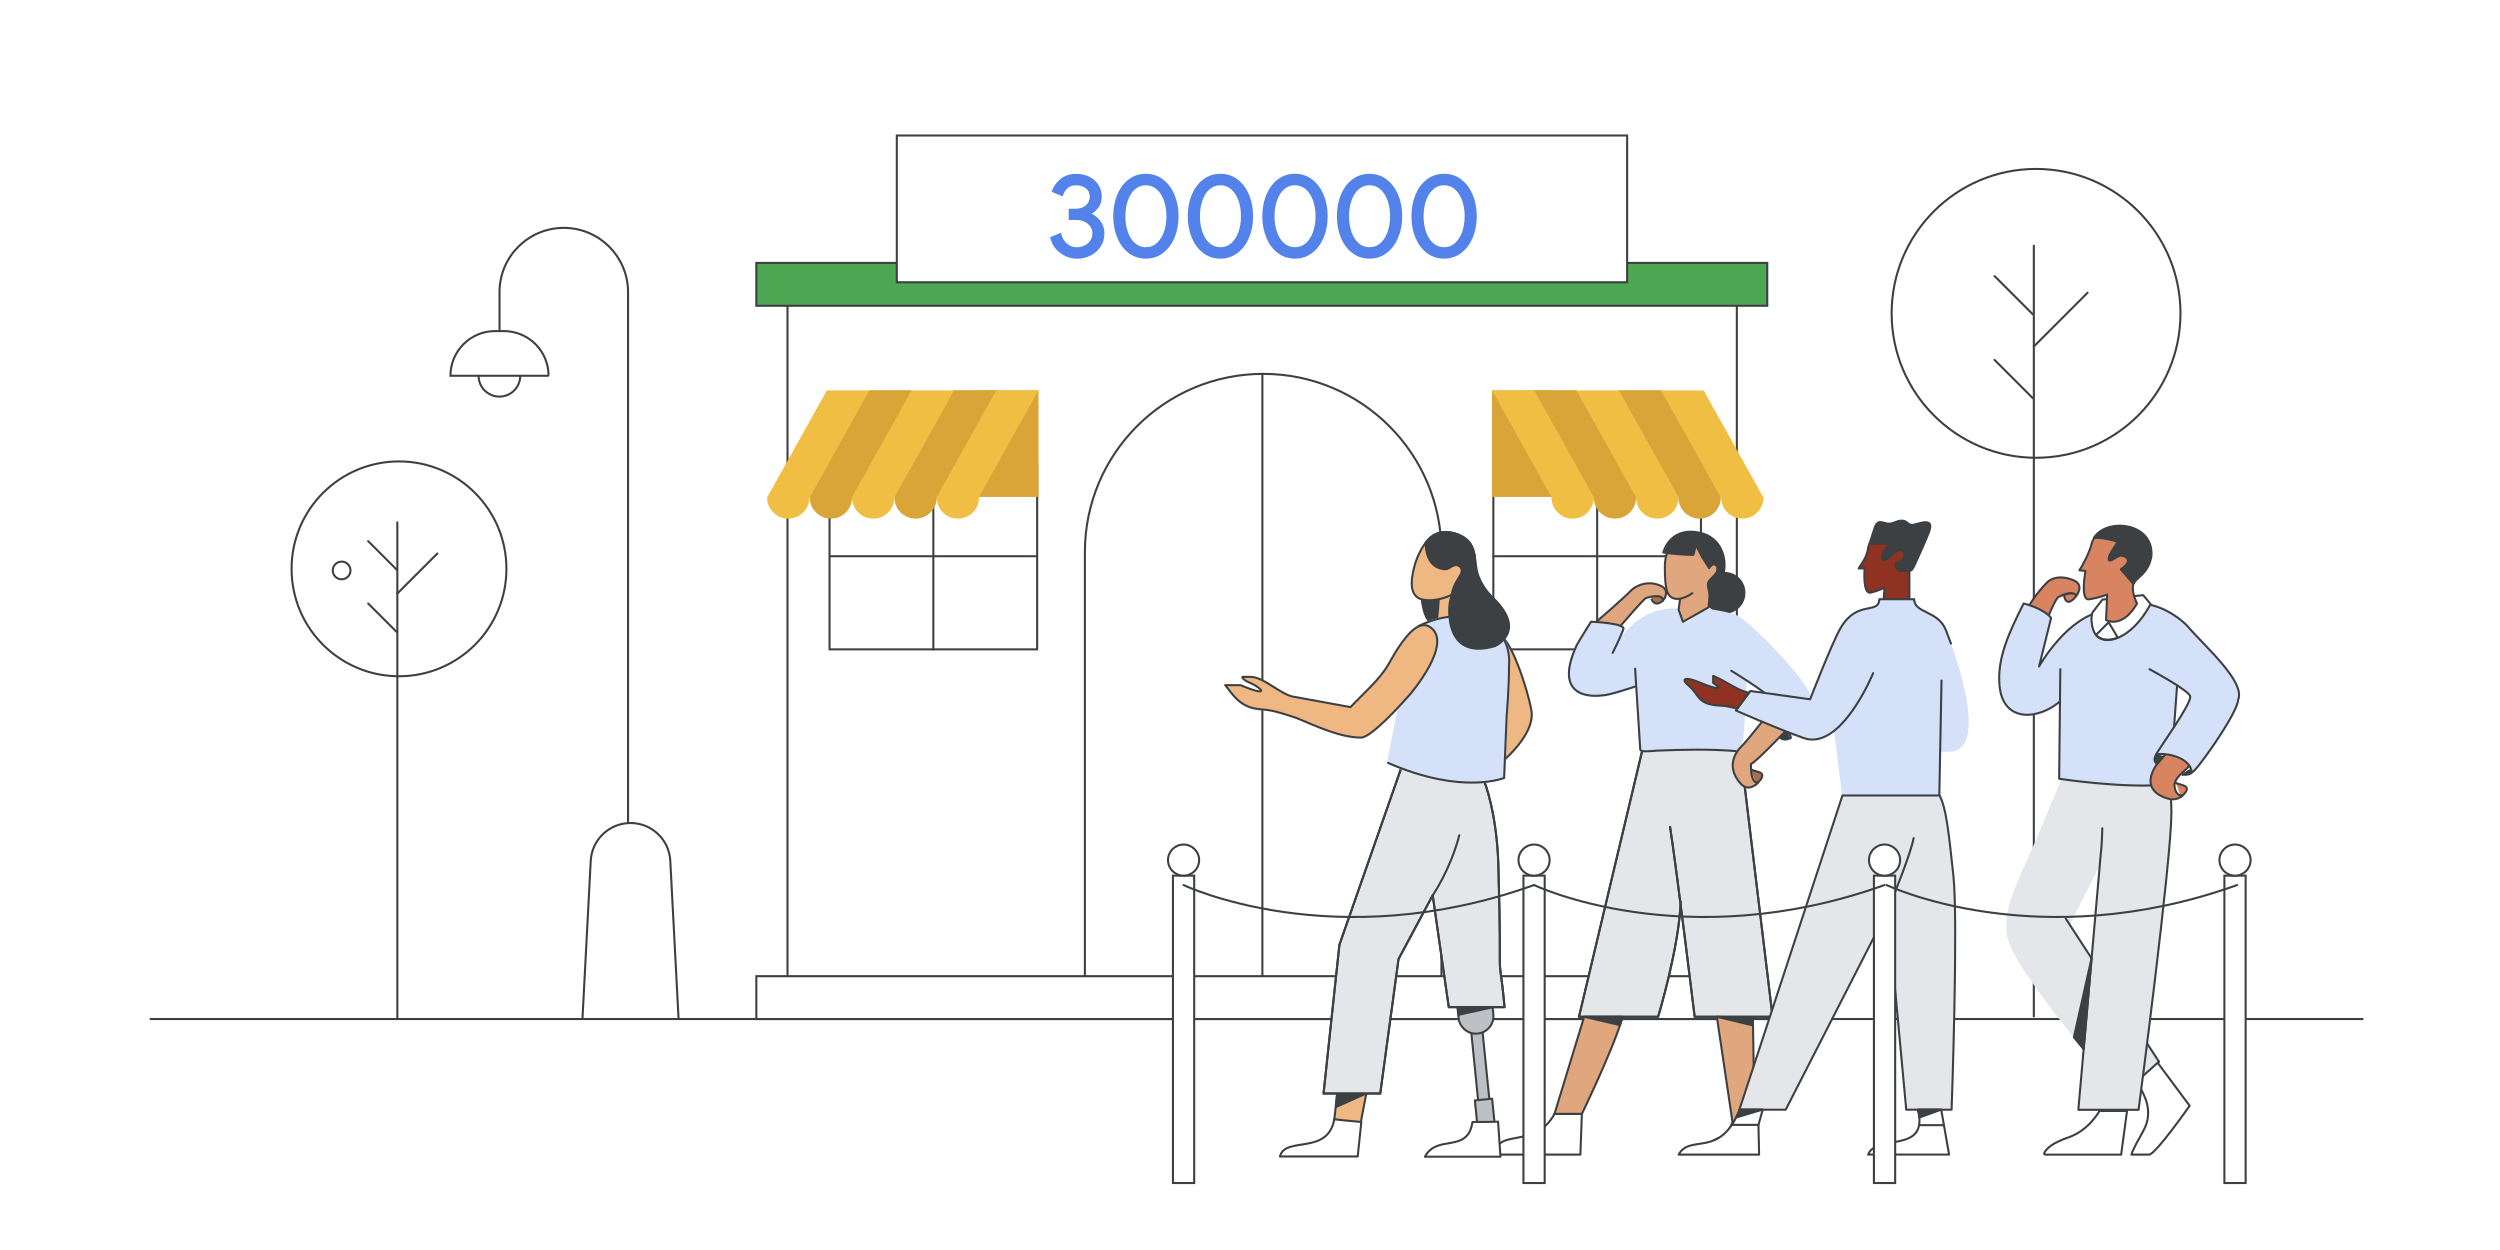 <?xml version="1.0" encoding="UTF-8"?>
<svg xmlns="http://www.w3.org/2000/svg" viewBox="0 0 1200 600">
  <defs>
    <style>
      .cls-1, .cls-2, .cls-3, .cls-4, .cls-5, .cls-6, .cls-7, .cls-8, .cls-9, .cls-10, .cls-11, .cls-12, .cls-13, .cls-14, .cls-15, .cls-16 {
        stroke-linecap: round;
      }

      .cls-1, .cls-2, .cls-3, .cls-4, .cls-5, .cls-6, .cls-7, .cls-8, .cls-9, .cls-10, .cls-11, .cls-12, .cls-13, .cls-15 {
        stroke-linejoin: round;
      }

      .cls-1, .cls-4, .cls-5, .cls-6, .cls-10, .cls-13, .cls-15 {
        stroke: #3c4043;
      }

      .cls-1, .cls-15 {
        fill: #3c4043;
      }

      .cls-2, .cls-3, .cls-7, .cls-8, .cls-9, .cls-12, .cls-14, .cls-17, .cls-18, .cls-16 {
        stroke: #3d4043;
      }

      .cls-2, .cls-19 {
        fill: #3d4043;
      }

      .cls-3 {
        fill: #bdc0c4;
      }

      .cls-4, .cls-8, .cls-20, .cls-14 {
        fill: #fff;
      }

      .cls-5 {
        fill: #903222;
      }

      .cls-6, .cls-21 {
        fill: #d98461;
      }

      .cls-7, .cls-22, .cls-23 {
        fill: #e0a67d;
      }

      .cls-9, .cls-24 {
        fill: #efb782;
      }

      .cls-10, .cls-25 {
        fill: #e4e6e9;
      }

      .cls-11 {
        stroke: #d4e1f9;
      }

      .cls-11, .cls-12, .cls-13, .cls-18, .cls-16 {
        fill: none;
      }

      .cls-26 {
        fill: #f0be42;
      }

      .cls-27 {
        fill: #a2704b;
      }

      .cls-28 {
        fill: #daa538;
      }

      .cls-29 {
        fill: #d4e1f9;
      }

      .cls-30 {
        fill: #5382eb;
        stroke: #5382eb;
      }

      .cls-30, .cls-17, .cls-18 {
        stroke-miterlimit: 10;
      }

      .cls-17 {
        fill: #4ca753;
      }

      .cls-23 {
        fill-rule: evenodd;
      }

      .cls-15 {
        stroke-width: 1.24px;
      }
    </style>
  </defs>
  <g id="Layer_1" data-name="Layer 1">
    <rect class="cls-20" width="1200" height="600"/>
    <line class="cls-12" x1="72.28" y1="489.14" x2="1134.04" y2="489.14"/>
    <rect class="cls-17" x="363.04" y="126.2" width="485.25" height="20.57"/>
    <rect class="cls-18" x="363.04" y="468.57" width="485.25" height="20.57"/>
    <line class="cls-18" x1="378" y1="146.78" x2="378" y2="468.57"/>
    <line class="cls-18" x1="833.68" y1="146.78" x2="833.68" y2="468.57"/>
    <path class="cls-18" d="m520.75,468.57v-203.54c0-47.26,38.31-85.57,85.57-85.57h0c47.26,0,85.57,38.31,85.57,85.57v203.54"/>
    <g>
      <path class="cls-16" d="m229.72,180.36c0,5.53,4.46,10.01,10,10.01s10-4.48,10-10.01"/>
      <path class="cls-16" d="m239.77,158.92v-18.69c0-17.04,13.81-30.85,30.85-30.85s30.85,13.81,30.85,30.85v254.81"/>
      <path class="cls-16" d="m279.59,488.81l3.96-75.6c.53-10.18,8.92-18.16,19.12-18.16h0c10.17,0,18.57,7.99,19.07,18.16l3.96,75.6"/>
      <path class="cls-16" d="m263.33,180.36h-47.12c0-11.84,9.6-21.44,21.43-21.44h4.24c5.69,0,11.13,2.26,15.16,6.28,4.01,4.02,6.27,9.47,6.27,15.16h.03Z"/>
    </g>
    <g>
      <circle class="cls-14" cx="191.52" cy="273.04" r="51.56"/>
      <path class="cls-14" d="m190.72,250.75v238.11"/>
      <path class="cls-14" d="m190.72,284.87l19.2-19.19"/>
      <path class="cls-14" d="m190.37,303.31l-13.66-13.63"/>
      <path class="cls-14" d="m190.37,273.39l-13.66-13.64"/>
      <circle class="cls-14" cx="163.98" cy="273.82" r="4.25"/>
    </g>
    <g>
      <circle class="cls-16" cx="977.31" cy="150.41" r="69.32"/>
      <path class="cls-16" d="m976.24,117.94v369.96"/>
      <path class="cls-16" d="m976.24,166.32l25.81-25.82"/>
      <path class="cls-16" d="m975.76,191.14l-18.37-18.36"/>
      <path class="cls-16" d="m975.76,150.89l-18.37-18.36"/>
    </g>
    <rect class="cls-14" x="430.47" y="65.05" width="350.56" height="70.44"/>
    <polygon class="cls-14" points="398.18 311.7 448 311.7 497.83 311.7 497.83 222.3 398.18 222.3 398.18 311.7"/>
    <line class="cls-14" x1="448" y1="222.3" x2="448" y2="311.7"/>
    <line class="cls-14" x1="398.83" y1="267" x2="497.83" y2="267"/>
    <g>
      <rect class="cls-28" x="469.57" y="187.39" width="28.91" height="51.14" transform="translate(968.06 425.92) rotate(-180)"/>
      <polygon class="cls-26" points="396.91 187.38 498.48 187.38 469.89 238.59 368.32 238.59 396.91 187.38"/>
      <polygon class="cls-28" points="458 187.34 478.24 187.34 449.65 238.55 429.41 238.55 458 187.34"/>
      <polygon class="cls-28" points="417.36 187.34 437.6 187.34 409 238.55 388.77 238.55 417.36 187.34"/>
      <path class="cls-26" d="m469.93,238.55c0,.07.02.14.02.22,0,5.61-4.55,10.17-10.17,10.17s-10.17-4.55-10.17-10.17c0-.07.01-.14.02-.22h20.29Z"/>
      <path class="cls-28" d="m449.62,238.55c0,.07.02.14.02.22,0,5.61-4.55,10.17-10.17,10.17-5.61,0-10.17-4.55-10.17-10.17,0-.07.01-.14.02-.22h20.29Z"/>
      <path class="cls-26" d="m429.3,238.56c0,.07.02.14.02.22,0,5.61-4.55,10.17-10.17,10.17-5.62,0-10.17-4.55-10.17-10.17,0-.07.01-.14.02-.22h20.29Z"/>
      <path class="cls-28" d="m408.98,238.56c.01.07.02.14.02.22,0,5.61-4.55,10.17-10.17,10.17-5.61,0-10.17-4.55-10.17-10.17,0-.07.01-.14.02-.22h20.29Z"/>
      <path class="cls-26" d="m388.49,238.56c.01.07.02.14.02.22,0,5.61-4.55,10.17-10.17,10.17-5.61,0-10.17-4.55-10.17-10.17,0-.07.01-.14.02-.22h20.29Z"/>
    </g>
    <polygon class="cls-14" points="816.46 311.7 766.64 311.7 716.81 311.7 716.81 222.3 816.46 222.3 816.46 311.7"/>
    <line class="cls-14" x1="766.64" y1="222.3" x2="766.64" y2="311.7"/>
    <line class="cls-14" x1="815.81" y1="267" x2="716.81" y2="267"/>
    <g>
      <rect class="cls-28" x="716.15" y="187.39" width="28.91" height="51.14"/>
      <polygon class="cls-26" points="817.73 187.38 716.16 187.38 744.75 238.59 846.32 238.59 817.73 187.38"/>
      <polygon class="cls-28" points="756.64 187.34 736.4 187.34 764.99 238.55 785.23 238.55 756.64 187.34"/>
      <polygon class="cls-28" points="797.28 187.34 777.04 187.34 805.63 238.55 825.87 238.55 797.28 187.34"/>
      <path class="cls-26" d="m744.71,238.55c0,.07-.02.14-.02.22,0,5.61,4.55,10.17,10.17,10.17s10.17-4.55,10.17-10.17c0-.07-.01-.14-.02-.22h-20.29Z"/>
      <path class="cls-28" d="m765.02,238.55c0,.07-.02.14-.02.22,0,5.61,4.55,10.17,10.17,10.17s10.17-4.55,10.17-10.17c0-.07-.01-.14-.02-.22h-20.29Z"/>
      <path class="cls-26" d="m785.34,238.56c0,.07-.02.14-.02.22,0,5.61,4.55,10.17,10.17,10.17s10.17-4.55,10.17-10.17c0-.07-.01-.14-.02-.22h-20.29Z"/>
      <path class="cls-28" d="m805.66,238.56c-.01.07-.02.14-.02.22,0,5.61,4.55,10.17,10.17,10.17s10.17-4.55,10.17-10.17c0-.07-.01-.14-.02-.22h-20.29Z"/>
      <path class="cls-26" d="m826.15,238.56c-.01.07-.02.14-.02.22,0,5.61,4.55,10.17,10.17,10.17s10.17-4.55,10.17-10.17c0-.07-.01-.14-.02-.22h-20.29Z"/>
    </g>
    <line class="cls-14" x1="605.94" y1="179.46" x2="605.94" y2="468.57"/>
    <g>
      <path class="cls-7" d="m760.38,488.05l-14.23,46.65h13.15s19.94-41.28,20.39-51.01l-19.31,4.36Z"/>
      <path class="cls-7" d="m824.09,488.05l7.58,51.03h10.55s-.92-55.36-.92-55.36l-17.2,4.33Z"/>
      <path class="cls-8" d="m758.59,554.21h-40.72c0-12.84,19.08-2.42,28.28-19.52h13.15s-.72,19.52-.72,19.52Z"/>
      <path class="cls-8" d="m831.64,538.64l-3.37,7.44,1.71,7.79h13.44s-1.26-15.23-1.26-15.23h-10.52Z"/>
      <path class="cls-8" d="m817.99,553.87h16.89s-1.32-7.58-7.79-7.79c-6.5-.21-9.1,7.79-9.1,7.79Z"/>
      <path class="cls-10" d="m806.73,432.73c-.74,22.09-10.84,55.32-10.84,55.32h-37.98s30.49-128.32,30.49-128.32l15.99-12.13,30.83,11.38,15.62,129.07h-37.4s-8.29-68.1-11.81-91.16"/>
      <path class="cls-12" d="m806.73,432.73c-.74,22.09-10.84,55.32-10.84,55.32h-37.98s30.49-128.32,30.49-128.32l15.99-12.13,30.83,11.38,15.62,129.07h-37.4s-8.29-68.1-11.81-91.16"/>
      <path class="cls-27" d="m842.9,376.49s5.74-4.62,1.37-5.88l-3.76-1.09"/>
      <path class="cls-12" d="m842.9,376.49s5.74-4.6,1.37-5.88c-4.37-1.29-3.21-1.08-3.21-1.08"/>
      <path class="cls-2" d="m827.77,294.12c-5.27,0-9.55-4.27-9.55-9.56,0-5.27,4.28-9.54,9.55-9.54,5.27,0,9.55,4.27,9.55,9.54,0,5.29-4.27,9.56-9.55,9.56Z"/>
      <path class="cls-23" d="m816.23,273.97l-2.74-.08-.18,5.6,4.63-1.79.03-1.04c.02-.19.05-.46.16-.71.16-.46.82-.62.82-.62l-.58-2.75-2.13,1.38Z"/>
      <path class="cls-29" d="m818.38,292.51s12.39,1.71,15.89,3.67c-1.92-.77,5.97,6.79,5.47,11.31-.32,2.79-3,7.92-2.53,11.86,1.08,8.71.55,17.61-.29,26.32-.37,3.73.24,15.27-5.18,14.81-12.36-1-24.02-.71-36.4-.17-1.39.06-8.02.88-8.02-.56l-2.47-44.09"/>
      <path class="cls-11" d="m818.38,292.51s12.39,1.71,15.89,3.67c-1.92-.77,5.97,6.79,5.47,11.31-.32,2.79-3,7.92-2.53,11.86,1.08,8.71.55,17.61-.29,26.32-.37,3.73.24,15.27-5.18,14.81-12.36-1-24.02-.71-36.4-.17-1.39.06-8.02.88-8.02-.56l-2.47-44.09"/>
      <path class="cls-22" d="m853,337.21s-13.65,17.86-17.78,21.77c0,0-8.15,7.98.37,17.23,4.08,4.42,8.26-.62,8.26-.62-3.92.58-3.37-8.98-3.37-8.98,1.32.33,16.75-15.92,16.75-15.92"/>
      <path class="cls-12" d="m853,337.21s-13.65,17.86-17.78,21.77c0,0-8.15,7.98.37,17.23,4.08,4.42,8.26-.62,8.26-.62-3.92.58-3.37-8.98-3.37-8.98,1.32.33,16.75-15.92,16.75-15.92"/>
      <path class="cls-29" d="m834.3,296.18c7.26,4.44,34.82,32.59,34.85,39.7,0,5.86-11.31,20.02-9.73,18.44,1.61-1.6-10.6-11.65-12.18-10.44.21-1.25,4.34-5.08,3.16-7.96-1.18-2.9-19.36-13.92-19.36-13.92"/>
      <path class="cls-11" d="m834.3,296.18c7.26,4.44,34.82,32.59,34.85,39.7,0,5.86-11.31,20.02-9.73,18.44,1.61-1.6-10.6-11.65-12.18-10.44.21-1.25,4.34-5.08,3.16-7.96-1.18-2.9-19.36-13.92-19.36-13.92"/>
      <path class="cls-12" d="m859.41,354.3c1.61-1.62-10.6-11.65-12.18-10.44.21-1.27,4.34-5.08,3.16-7.98-1.18-2.88-19.36-13.9-19.36-13.9"/>
      <path class="cls-29" d="m813.33,308.37l-7.58-15.73c-22.17-1.54-31.64,20.73-31.64,20.73,0,0,3.39-6.75,5.13-11.31,1.16-3.02-15.52-3.63-15.52-3.63,0,0-6.26,9.94-6.92,11.36-13.05,28.5,12.6,23.94,12.6,23.94,2.29.23,13.81-3.73,13.81-3.73"/>
      <path class="cls-11" d="m813.33,308.37l-7.58-15.73c-22.17-1.54-31.64,20.73-31.64,20.73,0,0,3.39-6.75,5.13-11.31,1.16-3.02-15.52-3.63-15.52-3.63,0,0-6.26,9.94-6.92,11.36-13.05,28.5,12.6,23.94,12.6,23.94,2.29.23,13.81-3.73,13.81-3.73"/>
      <path class="cls-7" d="m805.73,292.64l2.08,5.83,12.34-6.98.79-11.04s4.66-5.25,3.21-8.08c-1.42-2.88,0,0,0,0,0,0-1.45-3.98-3.76.37-2.32,4.33,0,0,0,0l-12.97,7.23-1.68,12.67Z"/>
      <path class="cls-22" d="m826.3,270.12c-2-7.81-9.21-14.46-16.62-12.46-7.39,2-10.5,6.5-10.55,14.54-.03,4.19.18,10.29,1.52,12.73,2.21,4.06,7.58,2.69,11.68-.19"/>
      <path class="cls-12" d="m826.3,270.12c-2-7.81-9.21-14.46-16.62-12.46-7.39,2-10.5,6.5-10.55,14.54-.03,4.19.18,10.29,1.52,12.73,2.21,4.06,7.58,2.69,11.68-.19"/>
      <path class="cls-2" d="m817.15,267.66c-1.32-2.69-2.84-5.15-3.21-6.58-.18,1.21-.47,3.44-1.21,5.31-5.5-.23-9.18-.42-14.33-1.21,0,0,3-12.57,17.46-9.46,15.49,3.33,14.6,24.55,4.74,29.32-.45-2.65-1.47-4.48-.21-6.23,1.03-1.46,5.95-4.94,3.45-7.33-.29-.33-.68-.6-1.1-.62-.82-.06-2.05,1.04-2.31,1.87l-3.26-5.08Z"/>
      <path class="cls-27" d="m800.07,286.79s-5.03,4.83-7.89-.67l7.89.67Z"/>
      <path class="cls-19" d="m859.41,354.3s-2.6,1.52-4.73,0l2.55-3.61"/>
      <path class="cls-12" d="m859.41,354.3s-2.6,1.52-4.73,0l2.02-1.98"/>
      <path class="cls-22" d="m778.11,300.14s11.34-13.29,12.07-13.11c0,0,7.97-2.71,8.05,1.25,0,0,4.13-4.92-1.42-7.25-7.55-3.19-13.34,1.87-13.34,1.87-4.26,4.44-17.28,15.59-17.28,15.59"/>
      <path class="cls-12" d="m778.11,300.14s11.34-13.29,12.07-13.11c0,0,7.97-2.71,8.05,1.25,0,0,4.13-4.92-1.42-7.25-7.55-3.19-13.34,1.87-13.34,1.87-4.26,4.44-17.28,15.59-17.28,15.59"/>
      <path class="cls-27" d="m798.23,288.26s-3.47,3.58-5.45-.5l5.45.5Z"/>
      <path class="cls-12" d="m798.23,288.26s-3.47,3.58-5.45-.5"/>
      <path class="cls-2" d="m841.37,488.88l-.55,3.17-16.73-4,17.28.83Z"/>
      <path class="cls-2" d="m778.85,488.05l-1.29,4-17.18-4h18.46Z"/>
      <path class="cls-12" d="m833.09,360.51c-12.36-1-25.36-.71-37.75-.21-1.39.06-8.05,1-8.02-.56l-2.47-38.76"/>
      <path class="cls-12" d="m774.09,313.37s3.39-6.75,5.13-11.31c1.16-3.02-15.52-3.63-15.52-3.63,0,0-6.26,9.94-6.92,11.36-13.05,28.5,12.6,23.94,12.6,23.94,2.29.23,15.47-4.17,15.47-4.17"/>
    </g>
    <g>
      <path class="cls-3" d="m710.09,479.97l-5.39.54,5.94,59.02,5.39-.54-5.94-59.02Z"/>
      <path class="cls-3" d="m716.22,527.37l-8.29.83,1.15,11.41,8.29-.83-1.15-11.41Z"/>
      <path class="cls-3" d="m709.31,496.12c-4.61.47-8.72-2.91-9.2-7.5l-1.4-13.87,16.7-1.68,1.4,13.87c.47,4.59-2.89,8.73-7.5,9.17Z"/>
      <path class="cls-24" d="m714.18,371.13s21.12-14.43,21.08-28.3c0-4.7-7.6-30.79-13.73-36.61"/>
      <path class="cls-12" d="m714.18,371.13s21.12-14.43,21.08-28.3c0-4.7-7.6-30.79-13.73-36.61"/>
      <path class="cls-2" d="m688.39,257.73s-2.18,4.7-6.63,18.79c0,0-.2,21,5.51,22.29,1.41.31,4.14.11,5.57-.06l11.92-2.24-16.37-38.79Z"/>
      <path class="cls-9" d="m690.77,284.07s-.53,13.93-1.85,16.78l19.83,1.2s-2.4-17.73-.87-29.81l-17.11,11.83Z"/>
      <path class="cls-9" d="m694.93,255.4c-4.36-.39-7.8,1.37-10.54,5.01-2.65,3.52-4.53,7.61-5.57,11.8-1.06,4.34-2.76,11.8,1.88,14.74.75.47,1.62.75,2.49.92,7.24,1.26,16.53-2.49,21.2-8.11,2.99-3.61,4.22-8.42,3.47-13.03-.03-.25-.08-.48-.14-.7-.65-2.94-1.76-5.59-4.25-7.44-2.23-1.76-5.34-2.91-8.53-3.19Z"/>
      <path class="cls-8" d="m719.07,538.38l1.15,16.84h-36.25c5.76-11.02,20.56-1.29,22.82-16.67,11.86,0,12.28-.17,12.28-.17Z"/>
      <path class="cls-9" d="m640.48,537.23l1.43-12.84,13.92.45-3.1,16.25-12.25-3.86Z"/>
      <path class="cls-8" d="m614.38,555.07c2.53-9.83,22.96-.4,26.07-17.82,5.34.67,12.98,1.29,12.98,1.29l-1.74,16.56h-37.31v-.03Z"/>
      <path class="cls-2" d="m655.83,524.84l-14.57,6.54s.31-4.5.65-6.96l13.92.42Z"/>
      <path class="cls-10" d="m712.52,375.1c-.05,0-.28-1.99-.31-1.99-21,0-39.13-5.87-39.13-5.87l-30.17,86.28-7.61,71.37h27.22l8.78-64.55,16.39-30.57,7.72,53.67h26.77c-1.48-16.72-2.32-16.22-2.26-23.07.11-14.68-.31-29.92-.7-44.83-.7-25.65-6.77-40.5-6.77-40.5"/>
      <path class="cls-12" d="m712.52,375.1c-.05,0-.28-1.99-.31-1.99-21,0-39.13-5.87-39.13-5.87l-30.17,86.28-7.61,71.37h27.22l8.78-64.55,16.39-30.57,7.72,53.67h26.77c-1.48-16.72-2.32-16.22-2.26-23.07.11-14.68-.31-29.92-.7-44.83-.7-25.65-6.77-40.5-6.77-40.5"/>
      <path class="cls-12" d="m687.67,429.81s8.44-12.22,12.8-28.89"/>
      <path class="cls-29" d="m671.49,339.61l-5.23,26.6s26.99,13.56,55.74,7.22l1.23-30.12s1.11-12.25,1.11-23.58c0,0,1.93-14.96-11.21-21.14-14.65-6.91-31.27,1.48-31.27,1.48"/>
      <path class="cls-11" d="m671.49,339.61l-5.23,26.6s26.99,13.56,55.74,7.22l1.23-30.12s1.11-12.25,1.11-23.58c0,0,1.93-14.96-11.21-21.14-14.65-6.91-31.27,1.48-31.27,1.48"/>
      <path class="cls-9" d="m602.95,331.59c5.73,1.31-.18-2.71-2.81-3.76-2.62-1.05-3.95-2.3-3.79-2.93h3.79c6.29-.21,15.2,9.09,21.35,9.62l26.74,4.89c6.18-6.57,13.87-12.92,18.37-20.78,1.65-2.91,3.27-5.82,5.18-8.56l.08-.12c2.64-3.79,8.79-12.57,14.34-9.11,12.08,7.52-9.45,32.53-9.45,32.53-5.28,5.99-18.71,20.67-23.47,20.67-9.93,0-21.51-5.48-31.15-9.48-8.42-2.77-11.6-3.75-17.87-4.17-9.62-.98-13.02-7.85-16.16-11.52h7.33c2.38,1.01,4.53,1.87,7.52,2.71Z"/>
      <path class="cls-2" d="m717.45,310.19s16.14-6.94-1.01-23.44c-6.96-6.74-7.72-13.7-7.72-13.7-.03-.25-.96-6.8-1.01-7.05-.65-2.94-1.76-5.59-4.25-7.44-2.26-1.71-5.39-2.85-8.56-3.13-4.36-.39-7.8,1.37-10.54,5.01,0,0-.67,11.61,8.53,12.75,1.23.17,2.5-.25,3.5-1.01.7-.56,1.76-1.09,3.13-.89,0,0,3.22.87,1.73,4.19,0,0-1.12,2.01-1.4,2.43-1.84,2.91-2.32,4.34-3.1,7.69-.25,1.09-.41,1.55-.84,3.55-.42,2-3.04,28.11,21.54,21.03Z"/>
      <path class="cls-12" d="m680.82,300.59s17.28-9.43,32.29-2.03c13.15,6.18,11.22,21.14,11.22,21.14,0,11.33-1.12,23.58-1.12,23.58l-1.23,30.12s-20.03,8.39-55.73-7.22"/>
      <path class="cls-2" d="m716.45,483.48l-16.25,3.61-.52-3.61h16.77Z"/>
    </g>
    <g>
      <path class="cls-4" d="m1035.22,509.51l15.81,21.26s-16.43,23.44-19.45,23.44c-3.02,0-8.49,0-8.49,0,0,0,0-1.4,5.59-11.18,5.59-9.78,0-18.16-1.4-20.96-1.4-2.79-4.19-9.78-4.19-9.78l12.13-2.79Z"/>
      <path class="cls-25" d="m1010.46,410.32l-16.96,33.58,42.78,65.72-17.55,15.76s-52.67-59.07-55.35-76.22c-1.65-10.59,2.15-19.95,9.89-36.97,7.74-17.02,14-34.06,18.86-43.92,4.39-12.18,4.69-13.22,4.69-13.22l38.47,4.41-24.84,50.85Z"/>
      <path class="cls-25" d="m1008.17,412.19c-.59,6.59-10.56,120.51-10.56,120.51h28.89s15.76-119.61,15.76-142.75-7.4-21.26-7.4-21.26l-33.67-1.26,6.99,44.76Z"/>
      <path class="cls-13" d="m1001.21,367.43l33.67,1.26s7.4-1.87,7.4,21.26c0,23.13-15.76,142.75-15.76,142.75h-28.92s9.97-113.94,10.56-120.51c.36-3.86.75-6.23.95-14.61"/>
      <path class="cls-4" d="m1020.97,533.26l-2.82,20.96h-36.43c-.36,0-.64-.39-.5-.75,1.06-2.12,3.58-4.75,11.68-7.54,9.81-3.35,14.84-12.66,14.84-12.66h13.24Z"/>
      <path class="cls-1" d="m1003.95,459.97l-8.49,37.92,4.69,5.73,3.8-43.64Z"/>
      <path class="cls-6" d="m973.3,291.71s3.8-6.65,9.28-12.13c0,0,3.86-4.5,12.43-1.2,6.01,2.29,1.51,7.77,1.51,7.77-1.84-3.32-8.13.25-8.13.25-1.93.45-6.45,12.71-6.45,12.71l-8.63-7.4Z"/>
      <path class="cls-6" d="m990.71,285.62c1.17,6.99,5.81.53,5.81.53,0,0,.03-1.65-3.3-1.23l-3.3.84.78-.14Z"/>
      <path class="cls-29" d="m1010.99,293.11c-18.47,2.01-32.24,26.79-32.24,26.79l5.78-23.3c-3.88-4.75-13.19-6.93-13.19-6.93-6.93,13.8-12.8,26.21-11.57,39.42,1.73,18.69,19.84,16.21,29.84,6.85"/>
      <polygon class="cls-29" points="997.48 304.26 993.44 325.79 1044.72 332.88 1045.92 320.4 1027.65 289.65 1020.54 296.74 1014.66 298.57 1010.91 297.61 1010.99 293.11 997.48 304.26"/>
      <path class="cls-13" d="m1010.99,293.11c-18.47,2.01-32.24,26.79-32.24,26.79l5.78-23.3c-3.88-4.75-13.19-6.93-13.19-6.93-6.93,13.8-12.8,26.21-11.57,39.42,1.73,18.69,19.84,16.21,29.84,6.85"/>
      <path class="cls-29" d="m988.95,321.22l-.56,52.58s32.36,5,53.17,2.65l3.41-46.94"/>
      <path class="cls-13" d="m988.95,321.22l-.56,52.58s32.36,5,53.17,2.65l3.41-46.94"/>
      <path class="cls-21" d="m1046.93,382.41s5.56-4.11.89-5.48c-4.67-1.37-3.44-1.15-3.44-1.15"/>
      <path class="cls-13" d="m1046.93,382.41s5.56-4.11.89-5.48c-4.67-1.37-3.44-1.15-3.44-1.15"/>
      <path class="cls-21" d="m1057.04,341.64s-15.51,18.72-19.95,22.91c0,0-12.21,12.99,2.18,18.36,5.84,2.18,8.27-1.12,8.27-1.12-2.37.33-3.52-1.9-3.8-4.69-.22-2.15,2.18-4.86,3.8-6.29,4.95-4.25,14.03-14.75,14.03-14.75"/>
      <path class="cls-13" d="m1057.04,341.64s-15.51,18.72-19.95,22.91c0,0-12.21,12.99,2.18,18.36,5.84,2.18,8.27-1.12,8.27-1.12-2.37.33-3.52-1.9-3.8-4.69-.22-2.15,2.18-4.86,3.8-6.29,4.95-4.25,14.03-14.75,14.03-14.75"/>
      <path class="cls-29" d="m1031.78,321.22s18.22,9.78,19.47,12.88c1.26,3.1-16.18,26.91-16.4,28.25,1.68-1.31,16.09,0,17.21,8.24.34,2.37,22.24-28.42,22.24-34.7,3.72-8.75-16.57-26.1-24.36-35.43,0,0-10.2-10.95-24.11-10.87"/>
      <path class="cls-13" d="m1031.78,321.22s18.22,9.78,19.47,12.88c1.26,3.1-16.18,26.91-16.4,28.25,1.68-1.31,16.09,0,17.21,8.24.34,2.37,22.24-28.42,22.24-34.7,3.72-8.75-16.57-26.1-24.36-35.43,0,0-10.2-10.95-24.11-10.87"/>
      <path class="cls-13" d="m1036.28,509.59l-7.66,6.87"/>
      <path class="cls-13" d="m1003.95,459.97l-12.35-18.97"/>
      <path class="cls-1" d="m1052.09,370.59s-.17,1.54-4.55,1.29l3.44-2.1,1.12.81Z"/>
      <path class="cls-1" d="m1035.41,366.76l2.88-3.3-3.41-1.12s-1.9,2.65.53,4.41Z"/>
      <path class="cls-13" d="m1036.28,509.59l-5.67-8.72"/>
      <path class="cls-8" d="m1004.31,294.08l4.86-6.28,19.56-2.13,3.56,4.27c-9.25,17.43-22.76,20.63-26.68,14.23-1.3-2.02-2.25-6.64-1.3-10.08Z"/>
      <path class="cls-12" d="m1012.14,298.7l4.39,7.35c-4.51,1.78-8.3,1.19-10.43-1.3l6.05-6.05Z"/>
      <path class="cls-6" d="m1010.91,297.61l.53-12.18s-4.53,1.65-8.77,2.24c-4.27.59-1.65-13.61-1.65-13.61l-2.91-.33c1.2-1.65,4.89-8.49,5.9-12.82.31-1.06.75-2.04,1.34-2.91,4.5-.39,12.38-1.09,12.38-1.09-.08,2.65-4.25,6.68-5.25,10.48-1.01,3.8,4.27-2.29,6.68-2.4,2.4-.11,5.36,4.14-.92,8.3l5.87,6.76c-.17.39-.28.78-.31,1.2-.45,3.88,1.98,8.44,1.98,8.44-7.21,12.49-14.86,7.93-14.86,7.93Z"/>
      <path class="cls-15" d="m1032.56,266.96c-1.54,8.66-7.21,9.95-8.49,13.13l-5.87-6.76c6.29-4.16,2.24-6.87-.17-6.76-2.4.11-6.57,4.67-5.59.87,1.01-3.8,4.64-4.72,4.69-7.38,0,0-7.38-2.4-11.85-2.01,6.54-9.7,28.58-6.82,27.27,8.91Z"/>
    </g>
    <g>
      <path class="cls-5" d="m916.51,273.96v13.71c-8.06,0-12.36.02-12.36.02l.46-5.66s-2.49,1.38-6.59,2.42c-4.1,1.04-2.99-11.6-2.99-11.6h-2.86c.98-1.73,4-5.32,4.5-9.67.09-.6.29-1.35.69-2.29,4.39,0,9.39-.09,9.39-.09-1.42,3.46-3.62,5.22-3.37,6.85.58,3.8,5.86-3.33,8.19-3.7,2.33-.36,5.17,3.57-1.6,6.86v.82c0,1.29,1.04,2.33,2.33,2.33h4.21Z"/>
      <path class="cls-1" d="m924.71,258.34c-1.55,3.86-4.93,11.2-5.15,11.67-1.37,3.06-1.86,3.95-3.02,3.95h-4.21c-1.29,0-2.33-1.04-2.33-2.33v-.82c6.77-3.28,3.93-7.23,1.6-6.86-2.33.36-7.61,7.5-8.19,3.7-.26-1.62,1.95-3.39,3.37-6.85,0,0-4.99.09-9.39.09,0,0,1.86-5.61,2.28-6.99,1.66-5.46,4.15-2.51,6.83-2.51s3.77-1.49,6.32-1.49,3.04,2.08,4.75,2.08,4.21-1.29,6.72-1.29c4.02-.02,1.66,4.57.44,7.66Z"/>
      <path class="cls-29" d="m931.53,349.99l-.64,31.86h-46.66l-3.91-31.26s-6.7,6.7-14.56,3.68c-14.93-5.72-32.57-13.25-32.57-13.25l6.94-9.34,28.73,4s10.43-27.02,14.58-34.17c8.03-13.8,18.21-6.24,18.68-13.87h16.68c.04,6.86,11.56,5.33,15.22,14.85,1.84,4.79,2.44,6.43,2.44,6.43,0,0,19.19,50.33,0,51.82l-7.78.21,2.86-10.96Z"/>
      <path class="cls-13" d="m936.47,308.91s-.6-1.64-2.44-6.43c-3.66-9.52-15.18-7.97-15.24-14.85h-16.68c-.47,7.63-10.65.07-18.66,13.87-4.15,7.15-14.58,34.17-14.58,34.17l-28.73-4-6.94,9.34s17.6,7.9,32.57,13.25c17.99,6.43,33.35-31.17,33.35-31.17"/>
      <path class="cls-13" d="m931.93,326.67l-1.06,55.16"/>
      <path class="cls-5" d="m815.8,327.57c2.29.97,3.91,1.62,6.83,2.44,3.71.85,1.79-.84-.33-2.22v-3.39c5.72,2.3,12.71,7.65,17.24,8.05l-5.64,7.61c-5.99-1.22-3.91-1.07-9.99-1.49-9.34-.95-8.37-5.23-13.07-9.18-4.68-3.95-1.67-4.59,4.97-1.82Z"/>
      <path class="cls-10" d="m884.38,381.83l-49.48,150.83h22.23l48.99-95.74,8.87,95.74h21.77s3.26-89.62.87-112.31c-2.4-22.68-3.61-32.79-6.63-38.52h-46.62Z"/>
      <path class="cls-13" d="m906.15,436.9c3.39-8.34,11.12-27.58,12.38-34.59"/>
      <path class="cls-4" d="m846.1,532.66l-2.04,7.28.31,14.27h-38.63c5.66-10.2,19.7,2.17,29.29-21.54,11.93-.02,11.07-.02,11.07-.02Z"/>
      <path class="cls-1" d="m845.88,532.66l-12.54,3.75s1.07-1.75,1.67-3.75h10.87Z"/>
      <path class="cls-13" d="m831.6,539.94h12.43"/>
      <path class="cls-4" d="m931.79,532.66l3.77,21.54h-38.87c4.02-10.3,29.12,0,23.96-21.54,11.94,0,11.14,0,11.14,0Z"/>
      <path class="cls-13" d="m933.08,540.07h-11.32"/>
      <path class="cls-1" d="m931.62,532.66l-10.25,3.75s-.13-1.6-.73-3.75h10.98Z"/>
    </g>
    <g>
      <g>
        <rect class="cls-14" x="563.01" y="420.31" width="10.2" height="147.55"/>
        <circle class="cls-14" cx="568.11" cy="412.85" r="7.47"/>
      </g>
      <g>
        <rect class="cls-14" x="731.25" y="420.31" width="10.2" height="147.55"/>
        <circle class="cls-14" cx="736.35" cy="412.85" r="7.47"/>
      </g>
      <g>
        <rect class="cls-14" x="899.48" y="420.31" width="10.2" height="147.55"/>
        <circle class="cls-14" cx="904.58" cy="412.85" r="7.47"/>
      </g>
      <g>
        <rect class="cls-14" x="1067.71" y="420.31" width="10.2" height="147.55"/>
        <circle class="cls-14" cx="1072.81" cy="412.85" r="7.47"/>
      </g>
      <path class="cls-16" d="m568.11,424.82s71.99,34.51,168.23,0"/>
      <path class="cls-16" d="m736.35,424.82s71.99,34.51,168.23,0"/>
      <path class="cls-16" d="m905.59,424.82s71.99,34.51,168.23,0"/>
    </g>
  </g>
  <g id="Text_for_Localization" data-name="Text for Localization">
    <g>
      <path class="cls-30" d="m512.05,122.66c-1.66-.67-3.17-1.71-4.52-3.13-1.35-1.42-2.32-3.21-2.91-5.35l4.27-1.78c.59,2.15,1.6,3.81,3.02,4.99,1.42,1.18,3.1,1.78,5.02,1.78,1.4,0,2.72-.3,3.94-.92s2.19-1.46,2.91-2.55c.72-1.09,1.08-2.3,1.08-3.63s-.36-2.48-1.08-3.55c-.72-1.07-1.7-1.91-2.94-2.52s-2.6-.92-4.08-.92h-3.27v-4.38h2.94c2.03,0,3.74-.58,5.1-1.75,1.37-1.17,2.05-2.71,2.05-4.63,0-1.78-.67-3.2-2-4.27-1.33-1.07-2.98-1.61-4.94-1.61s-3.43.5-4.52,1.5c-1.09,1-1.88,2.22-2.36,3.66l-4.33-1.83c.67-2,1.95-3.8,3.86-5.41,1.9-1.61,4.36-2.41,7.35-2.41,2.22,0,4.22.44,5.99,1.33s3.17,2.13,4.19,3.72c1.02,1.59,1.53,3.37,1.53,5.33s-.5,3.62-1.5,4.99c-1,1.37-2.24,2.44-3.72,3.22v.22c1.89.78,3.44,1.97,4.66,3.58,1.22,1.61,1.83,3.5,1.83,5.69s-.56,4.22-1.69,5.99c-1.13,1.78-2.66,3.16-4.6,4.16-1.94,1-4.08,1.5-6.41,1.5-1.59,0-3.22-.33-4.88-1Z"/>
      <path class="cls-30" d="m542.04,121.02c-2.31-1.76-4.09-4.14-5.33-7.16s-1.86-6.37-1.86-10.07.62-7.05,1.86-10.07c1.24-3.01,3.01-5.4,5.3-7.16s4.96-2.64,7.99-2.64,5.7.88,7.99,2.64,4.07,4.14,5.33,7.16c1.26,3.02,1.89,6.37,1.89,10.07s-.63,7.06-1.89,10.07-3.04,5.4-5.35,7.16c-2.31,1.76-4.96,2.63-7.96,2.63s-5.65-.88-7.96-2.63Zm13.46-3.88c1.55-1.35,2.75-3.19,3.61-5.52.85-2.33,1.28-4.94,1.28-7.82s-.43-5.49-1.28-7.82c-.85-2.33-2.05-4.17-3.61-5.52-1.55-1.35-3.38-2.03-5.49-2.03s-3.94.67-5.49,2.03-2.75,3.19-3.58,5.52c-.83,2.33-1.25,4.94-1.25,7.82s.42,5.49,1.25,7.82,2.03,4.17,3.58,5.52c1.55,1.35,3.38,2.02,5.49,2.02s3.94-.67,5.49-2.02Z"/>
      <path class="cls-30" d="m577.82,121.02c-2.31-1.76-4.09-4.14-5.33-7.16s-1.86-6.37-1.86-10.07.62-7.05,1.86-10.07c1.24-3.01,3.01-5.4,5.3-7.16s4.96-2.64,7.99-2.64,5.7.88,7.99,2.64,4.07,4.14,5.33,7.16c1.26,3.02,1.89,6.37,1.89,10.07s-.63,7.06-1.89,10.07-3.04,5.4-5.35,7.16c-2.31,1.76-4.96,2.63-7.96,2.63s-5.65-.88-7.96-2.63Zm13.46-3.88c1.55-1.35,2.75-3.19,3.61-5.52.85-2.33,1.28-4.94,1.28-7.82s-.43-5.49-1.28-7.82c-.85-2.33-2.05-4.17-3.61-5.52-1.55-1.35-3.38-2.03-5.49-2.03s-3.94.67-5.49,2.03-2.75,3.19-3.58,5.52c-.83,2.33-1.25,4.94-1.25,7.82s.42,5.49,1.25,7.82,2.03,4.17,3.58,5.52c1.55,1.35,3.38,2.02,5.49,2.02s3.94-.67,5.49-2.02Z"/>
      <path class="cls-30" d="m613.61,121.02c-2.31-1.76-4.09-4.14-5.33-7.16s-1.86-6.37-1.86-10.07.62-7.05,1.86-10.07c1.24-3.01,3.01-5.4,5.3-7.16s4.96-2.64,7.99-2.64,5.7.88,7.99,2.64,4.07,4.14,5.33,7.16c1.26,3.02,1.89,6.37,1.89,10.07s-.63,7.06-1.89,10.07-3.04,5.4-5.35,7.16c-2.31,1.76-4.96,2.63-7.96,2.63s-5.65-.88-7.96-2.63Zm13.46-3.88c1.55-1.35,2.75-3.19,3.61-5.52.85-2.33,1.28-4.94,1.28-7.82s-.43-5.49-1.28-7.82c-.85-2.33-2.05-4.17-3.61-5.52-1.55-1.35-3.38-2.03-5.49-2.03s-3.94.67-5.49,2.03-2.75,3.19-3.58,5.52c-.83,2.33-1.25,4.94-1.25,7.82s.42,5.49,1.25,7.82,2.03,4.17,3.58,5.52c1.55,1.35,3.38,2.02,5.49,2.02s3.94-.67,5.49-2.02Z"/>
      <path class="cls-30" d="m649.39,121.02c-2.31-1.76-4.09-4.14-5.33-7.16s-1.86-6.37-1.86-10.07.62-7.05,1.86-10.07c1.24-3.01,3.01-5.4,5.3-7.16s4.96-2.64,7.99-2.64,5.7.88,7.99,2.64,4.07,4.14,5.33,7.16c1.26,3.02,1.89,6.37,1.89,10.07s-.63,7.06-1.89,10.07-3.04,5.4-5.35,7.16c-2.31,1.76-4.96,2.63-7.96,2.63s-5.65-.88-7.96-2.63Zm13.46-3.88c1.55-1.35,2.75-3.19,3.61-5.52.85-2.33,1.28-4.94,1.28-7.82s-.43-5.49-1.28-7.82c-.85-2.33-2.05-4.17-3.61-5.52-1.55-1.35-3.38-2.03-5.49-2.03s-3.94.67-5.49,2.03-2.75,3.19-3.58,5.52c-.83,2.33-1.25,4.94-1.25,7.82s.42,5.49,1.25,7.82,2.03,4.17,3.58,5.52c1.55,1.35,3.38,2.02,5.49,2.02s3.94-.67,5.49-2.02Z"/>
      <path class="cls-30" d="m685.18,121.02c-2.31-1.76-4.09-4.14-5.33-7.16s-1.86-6.37-1.86-10.07.62-7.05,1.86-10.07c1.24-3.01,3.01-5.4,5.3-7.16s4.96-2.64,7.99-2.64,5.7.88,7.99,2.64,4.07,4.14,5.33,7.16c1.26,3.02,1.89,6.37,1.89,10.07s-.63,7.06-1.89,10.07-3.04,5.4-5.35,7.16c-2.31,1.76-4.96,2.63-7.96,2.63s-5.65-.88-7.96-2.63Zm13.46-3.88c1.55-1.35,2.75-3.19,3.61-5.52.85-2.33,1.28-4.94,1.28-7.82s-.43-5.49-1.28-7.82c-.85-2.33-2.05-4.17-3.61-5.52-1.55-1.35-3.38-2.03-5.49-2.03s-3.94.67-5.49,2.03-2.75,3.19-3.58,5.52c-.83,2.33-1.25,4.94-1.25,7.82s.42,5.49,1.25,7.82,2.03,4.17,3.58,5.52c1.55,1.35,3.38,2.02,5.49,2.02s3.94-.67,5.49-2.02Z"/>
    </g>
  </g>
</svg>